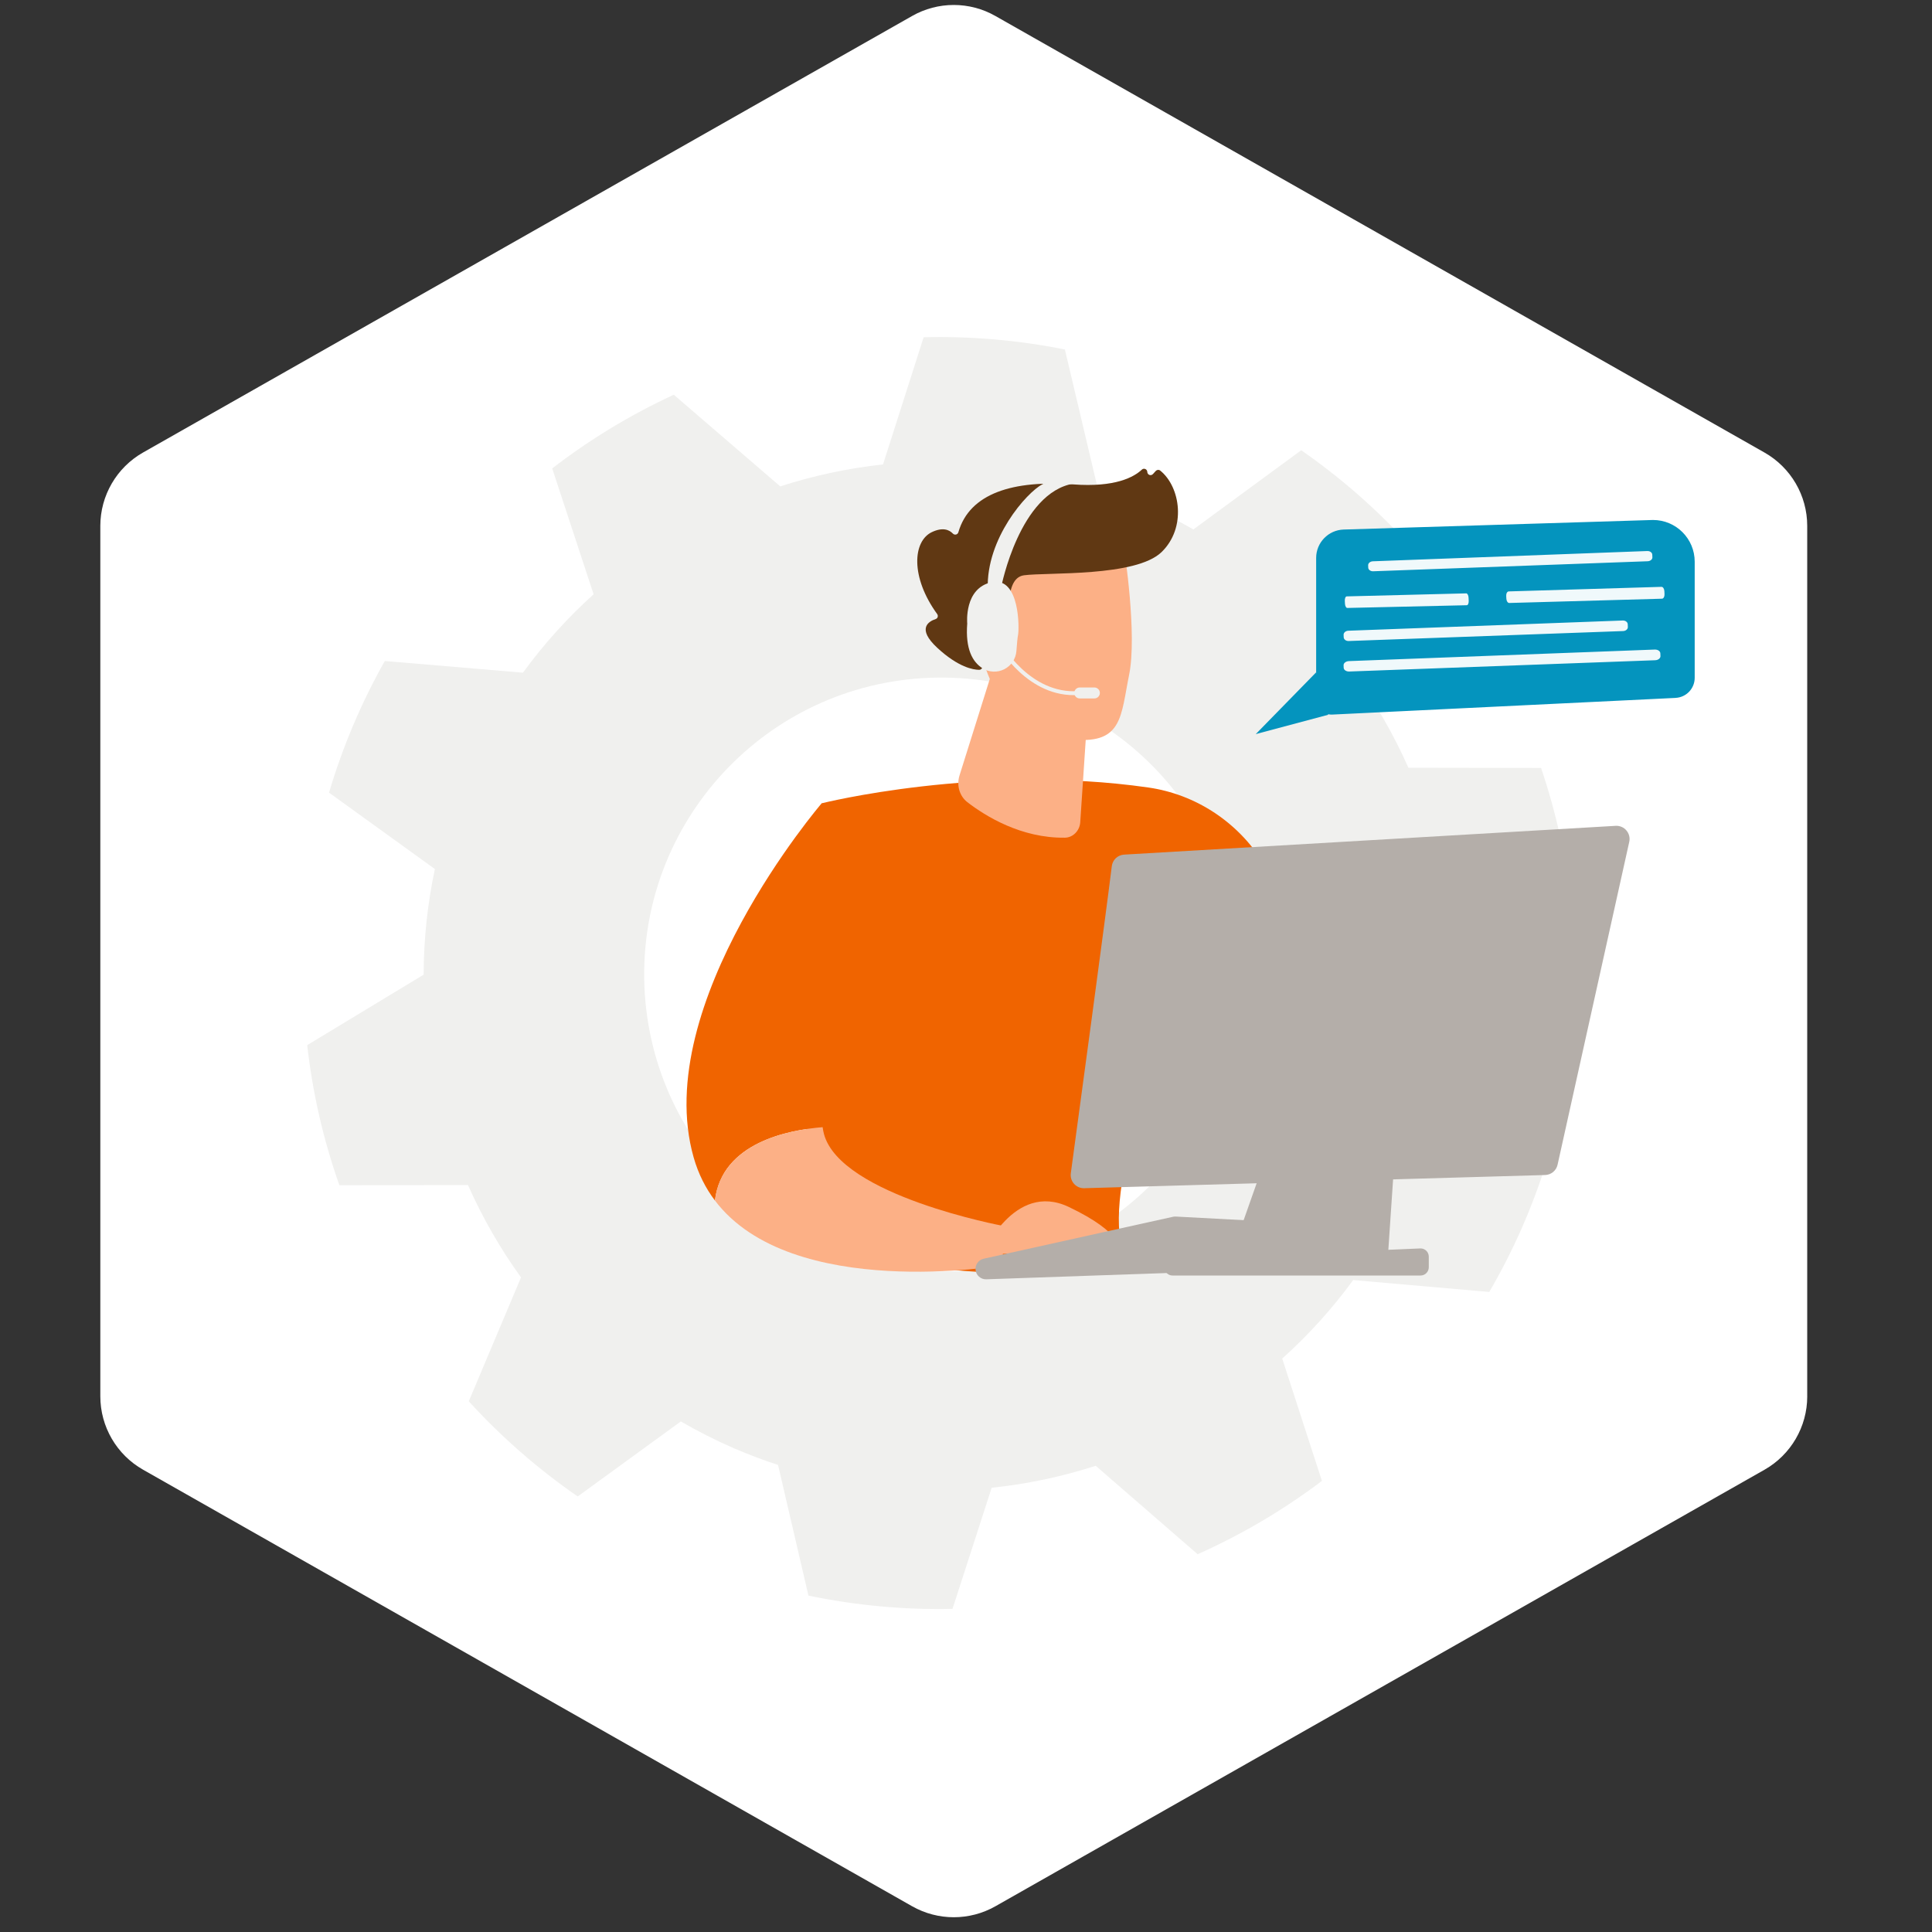 <?xml version="1.0" encoding="UTF-8"?><svg id="Layer_1" xmlns="http://www.w3.org/2000/svg" viewBox="0 0 800 800"><rect x="0" y="0" width="800" height="800" fill="#333333" stroke="none"/><defs><style>.cls-1{fill:#0494be;}.cls-2{fill:#f06400;}.cls-3{fill:#f0f0ee;}.cls-4,.cls-5{fill:#fff;}.cls-6{fill:#fcb086;}.cls-7{fill:#b4aea9;}.cls-8{fill:#603813;}.cls-5{opacity:.94;}</style></defs><path class="cls-4" d="m748.33,578.22V217.76c0-12.57-6.76-24.16-17.69-30.37L412.16,6.61c-10.68-6.07-23.77-6.07-34.46,0L59.26,187.36c-10.95,6.21-17.71,17.82-17.72,30.4v360.46c.02,12.57,6.78,24.16,17.72,30.36l318.45,180.77c10.69,6.05,23.77,6.05,34.46,0l318.48-180.77c10.92-6.21,17.68-17.8,17.69-30.36"/><path class="cls-3" d="m140.54,490.81c-6.64-18.78-11.11-38.25-13.33-58.04l48.21-29.18c.03-14.7,1.59-29.36,4.66-43.74l-43.83-31.64c5.61-18.98,13.36-37.26,23.09-54.5l57.19,4.84c8.61-11.8,18.42-22.68,29.27-32.47l-17.14-52.12c15.59-12.02,32.47-22.25,50.34-30.51l44.08,37.95c13.84-4.47,28.1-7.51,42.56-9.09l16.82-52.66c19.62-.49,39.24,1.2,58.49,5.07l13.45,56.9c6.28,2.05,12.51,4.36,18.67,7.03,7.22,3.14,14.26,6.67,21.09,10.57l44.65-32.78c16.14,11.21,30.99,24.18,44.26,38.67l-22.42,53.69c8.87,12.2,16.43,25.31,22.54,39.1l54.93.09c6.35,18.7,10.58,38.05,12.6,57.7l-49.13,29.52c-.07,14.62-1.65,29.19-4.72,43.48l43.72,31.84c-5.88,18.99-13.9,37.26-23.92,54.44l-56.34-4.93c-8.64,11.82-18.49,22.72-29.39,32.51l16.44,50.66c-15.95,12.04-33.21,22.22-51.46,30.36l-42.21-36.62c-14.01,4.52-28.44,7.57-43.08,9.1l-16.22,50.15c-20.03.44-40.04-1.41-59.65-5.5l-12.59-54.11c-6.13-1.99-12.22-4.29-18.27-6.89-7.53-3.28-14.88-6.99-21.99-11.11l-42.69,31.06c-16.48-11.39-31.61-24.6-45.11-39.4l21.63-51.3c-8.62-11.95-15.98-24.77-21.96-38.24l-53.24.09Zm253.87,35.62c67.87-2.59,120.78-59.71,118.19-127.58-2.59-67.87-59.71-120.78-127.58-118.19-67.87,2.59-120.78,59.71-118.19,127.58h0c2.67,67.83,59.74,120.71,127.58,118.19Z"/><g><path class="cls-2" d="m340.23,332.63s65.76-16.5,135.23-6.55c19.55,2.8,36.86,14.17,47.41,30.87,19.01,30.08,45.88,83.68,40.2,139.58l-29.83,7.38s-20.62-66.34-43.82-93.34c0,0-27.48,62.64-26.09,97.04.04.97.1,1.92.19,2.85,3.15,33.66-131.92,6.28-131.92,6.28l8.64-184.11Z"/><path class="cls-6" d="m411.32,276.48l-14,44.59c-1.3,4.15,0,8.59,3.25,11.1,7.49,5.77,22.3,14.96,40.4,14.7,3.31-.05,6.09-2.87,6.33-6.34l4.97-74.53-40.95,10.49Z"/><g><path class="cls-6" d="m465.52,227.6s5.44,35.12,2.01,51.9c-3.42,16.78-2.68,28.45-22.68,26.76-20-1.69-33.61-15.45-38.01-34.22,0,0-7.01-28.98-1.21-38.57,5.8-9.59,59.88-5.86,59.88-5.86Z"/><path class="cls-8" d="m416.5,261.91l2.42.64s-4.59-23.05,5.1-24.34c9.7-1.29,46.23.75,56.94-9.59,10.33-9.97,7.92-26.98-.57-33.79-.54-.43-1.33-.33-1.8.17l-1.19,1.3c-.82.89-2.3.33-2.33-.88h0c-.03-1.15-1.4-1.75-2.24-.97-3.26,3.08-11.03,7.43-28.47,6.13-24.74-1.84-42.85,3.61-47.52,19.81-.3,1.03-1.55,1.31-2.29.54-1.46-1.52-4.12-2.75-8.67-.6-7.91,3.75-8.97,18.58,2.18,33.93.53.73.25,1.78-.61,2.07-3.02,1-7.9,3.98.65,11.91,8.75,8.11,14.92,9.1,17.35,9.12.65,0,1.21-.44,1.34-1.09l2.9-14.69c.15-.76.91-1.24,1.66-1.04l5.15,1.35Z"/><path class="cls-6" d="m416.3,265.09s.06-21.51-10.45-18.23c-10.51,3.27-1.24,23.79,5.82,26.45l4.64-8.21Z"/></g><g><path class="cls-2" d="m340.64,466.74c-2.91-20.57,18.39-50.8,27.2-62.28,2.52-3.28,3.93-7.29,3.97-11.43.26-29.13-11.97-47.84-31.57-60.4,0,0-71.13,82.87-53.02,146.61,1.95,6.88,4.98,12.79,8.82,17.87,2.85-24.02,30.61-29.26,44.6-30.36Z"/><path class="cls-6" d="m341.19,469.59c-.25-.92-.42-1.88-.56-2.85-13.99,1.11-41.75,6.35-44.6,30.36,31.74,41.98,119.23,26.83,119.23,26.83v-16.34s-67.19-12.48-74.07-38.01Z"/></g><path class="cls-6" d="m406.85,519.43s12.92-30.48,35.68-19.67c22.76,10.81,20.97,17.89,20.97,17.89l-56.65,1.78Z"/><path class="cls-7" d="m403.95,525.75h0c.18,2.31,2.15,4.06,4.46,3.98l117.95-4.11c1.83-.06,3.43-1.28,3.97-3.03l3.42-10.96c.84-2.69-1.08-5.45-3.9-5.6l-43.01-2.28c-.39-.02-.78.01-1.16.1l-78.36,17.36c-2.1.47-3.54,2.41-3.37,4.56Z"/><polygon class="cls-7" points="483.02 521.45 486.27 506.33 530.45 508.43 527.54 520.98 483.02 521.45"/><path class="cls-7" d="m460.37,358.67c-2.5,20.43-13.75,103.45-16.97,127.17-.45,3.34,2.2,6.27,5.56,6.17l190.83-5.46c2.5-.07,4.63-1.83,5.17-4.27l29.68-133.69c.78-3.53-2.03-6.84-5.64-6.63l-203.54,11.92c-2.63.15-4.77,2.16-5.09,4.78Z"/><path class="cls-7" d="m537.07,442.5l-28.2,80.05,65.58,1.39,5.46-80.96c.26-3.8-2.89-6.95-6.69-6.7l-30.63,2.03c-2.51.17-4.68,1.81-5.52,4.19Z"/><path class="cls-7" d="m482.28,523.69h0c-.72,2.2.92,4.47,3.24,4.47h102.7c1.88,0,3.41-1.52,3.41-3.41v-4.4c0-1.94-1.62-3.49-3.55-3.4l-102.7,4.4c-1.42.06-2.65.99-3.09,2.34Z"/></g><g><g><path class="cls-3" d="m446.79,287.76c-21.19,1.6-33.51-20.31-33.63-20.53l1.42-.78c.12.21,11.95,21.22,32.09,19.7l.12,1.62Z"/><path class="cls-3" d="m455.43,286.94c0,1.26-1.02,2.27-2.27,2.27h-6.06c-1.26,0-2.27-1.02-2.27-2.27h0c0-1.26,1.02-2.27,2.27-2.27h6.06c1.26,0,2.27,1.02,2.27,2.27h0Z"/></g><g><path class="cls-3" d="m414.62,242.92s7.61-39.01,30.01-42.69c0,0-6.35-3.19-12.96.27-6.62,3.47-23.34,22.45-22.66,43.38,4.55,1.64,5.6-.96,5.6-.96Z"/><path class="cls-3" d="m410.73,241.07c-11.65,2.36-10.22,17.1-10.22,17.1-.84,10.69,2.28,15.99,6.28,18.52,2.73,1.73,6.17,1.89,9.05.43,2.88-1.46,4.79-4.32,5.03-7.54.22-2.91.46-5.68.68-6.66.52-2.38.82-24.21-10.83-21.85Z"/></g><path class="cls-3" d="m411.8,244.8c-2.42-.42-4.8.86-5.78,3.12-6.96,16.13,1.59,26.62,5.78,26.84,4.42.23,4.33-21.05,3.39-26.5-.39-2.29-1.85-3.18-3.4-3.45Z"/></g><g><polygon class="cls-1" points="544.99 278.4 519.98 303.98 549.98 295.97 544.99 278.4"/><path class="cls-1" d="m693.81,288.99l-142.11,6.9c-3.65.18-6.71-2.73-6.71-6.39v-58.47c0-6.35,5.05-11.56,11.4-11.76l128.08-3.96c9.54,0,17.27,7.73,17.27,17.27v48.08c0,4.45-3.49,8.11-7.93,8.32Z"/><path class="cls-5" d="m682.12,228.17l-113.64,4.25c-1.12.04-1.99.78-1.96,1.65l.04,1c.04.86.96,1.52,2.06,1.48l113.64-4.15c1.12-.04,2-.78,1.96-1.65l-.05-1.1c-.04-.86-.96-1.52-2.06-1.48Z"/><path class="cls-5" d="m671.95,256.94l-113.64,4.23c-1.12.04-1.99.81-1.95,1.7l.04,1.03c.04.89.96,1.57,2.06,1.53l113.64-4.12c1.12-.04,2-.81,1.96-1.7l-.05-1.14c-.04-.89-.96-1.57-2.07-1.53Z"/><path class="cls-5" d="m685.22,268.97l-126.68,4.78c-1.24.05-2.23.82-2.19,1.73l.04,1.04c.04.9,1.06,1.58,2.29,1.54l126.69-4.67c1.25-.05,2.23-.82,2.19-1.73l-.05-1.15c-.04-.9-1.06-1.58-2.3-1.54Z"/><path class="cls-5" d="m607.14,245.7l-49.49,1.25c-.49.01-.84.84-.79,1.85l.06,1.16c.05,1,.48,1.79.96,1.78l49.49-1.13c.49-.01.84-.84.79-1.85l-.06-1.28c-.05-1-.48-1.79-.96-1.78Z"/><path class="cls-5" d="m687.98,243l-63.25,1.89c-.62.02-1.09.85-1.04,1.86l.06,1.16c.05,1,.59,1.79,1.2,1.77l63.25-1.77c.62-.02,1.09-.85,1.04-1.86l-.06-1.28c-.05-1-.59-1.79-1.2-1.77Z"/></g></svg>